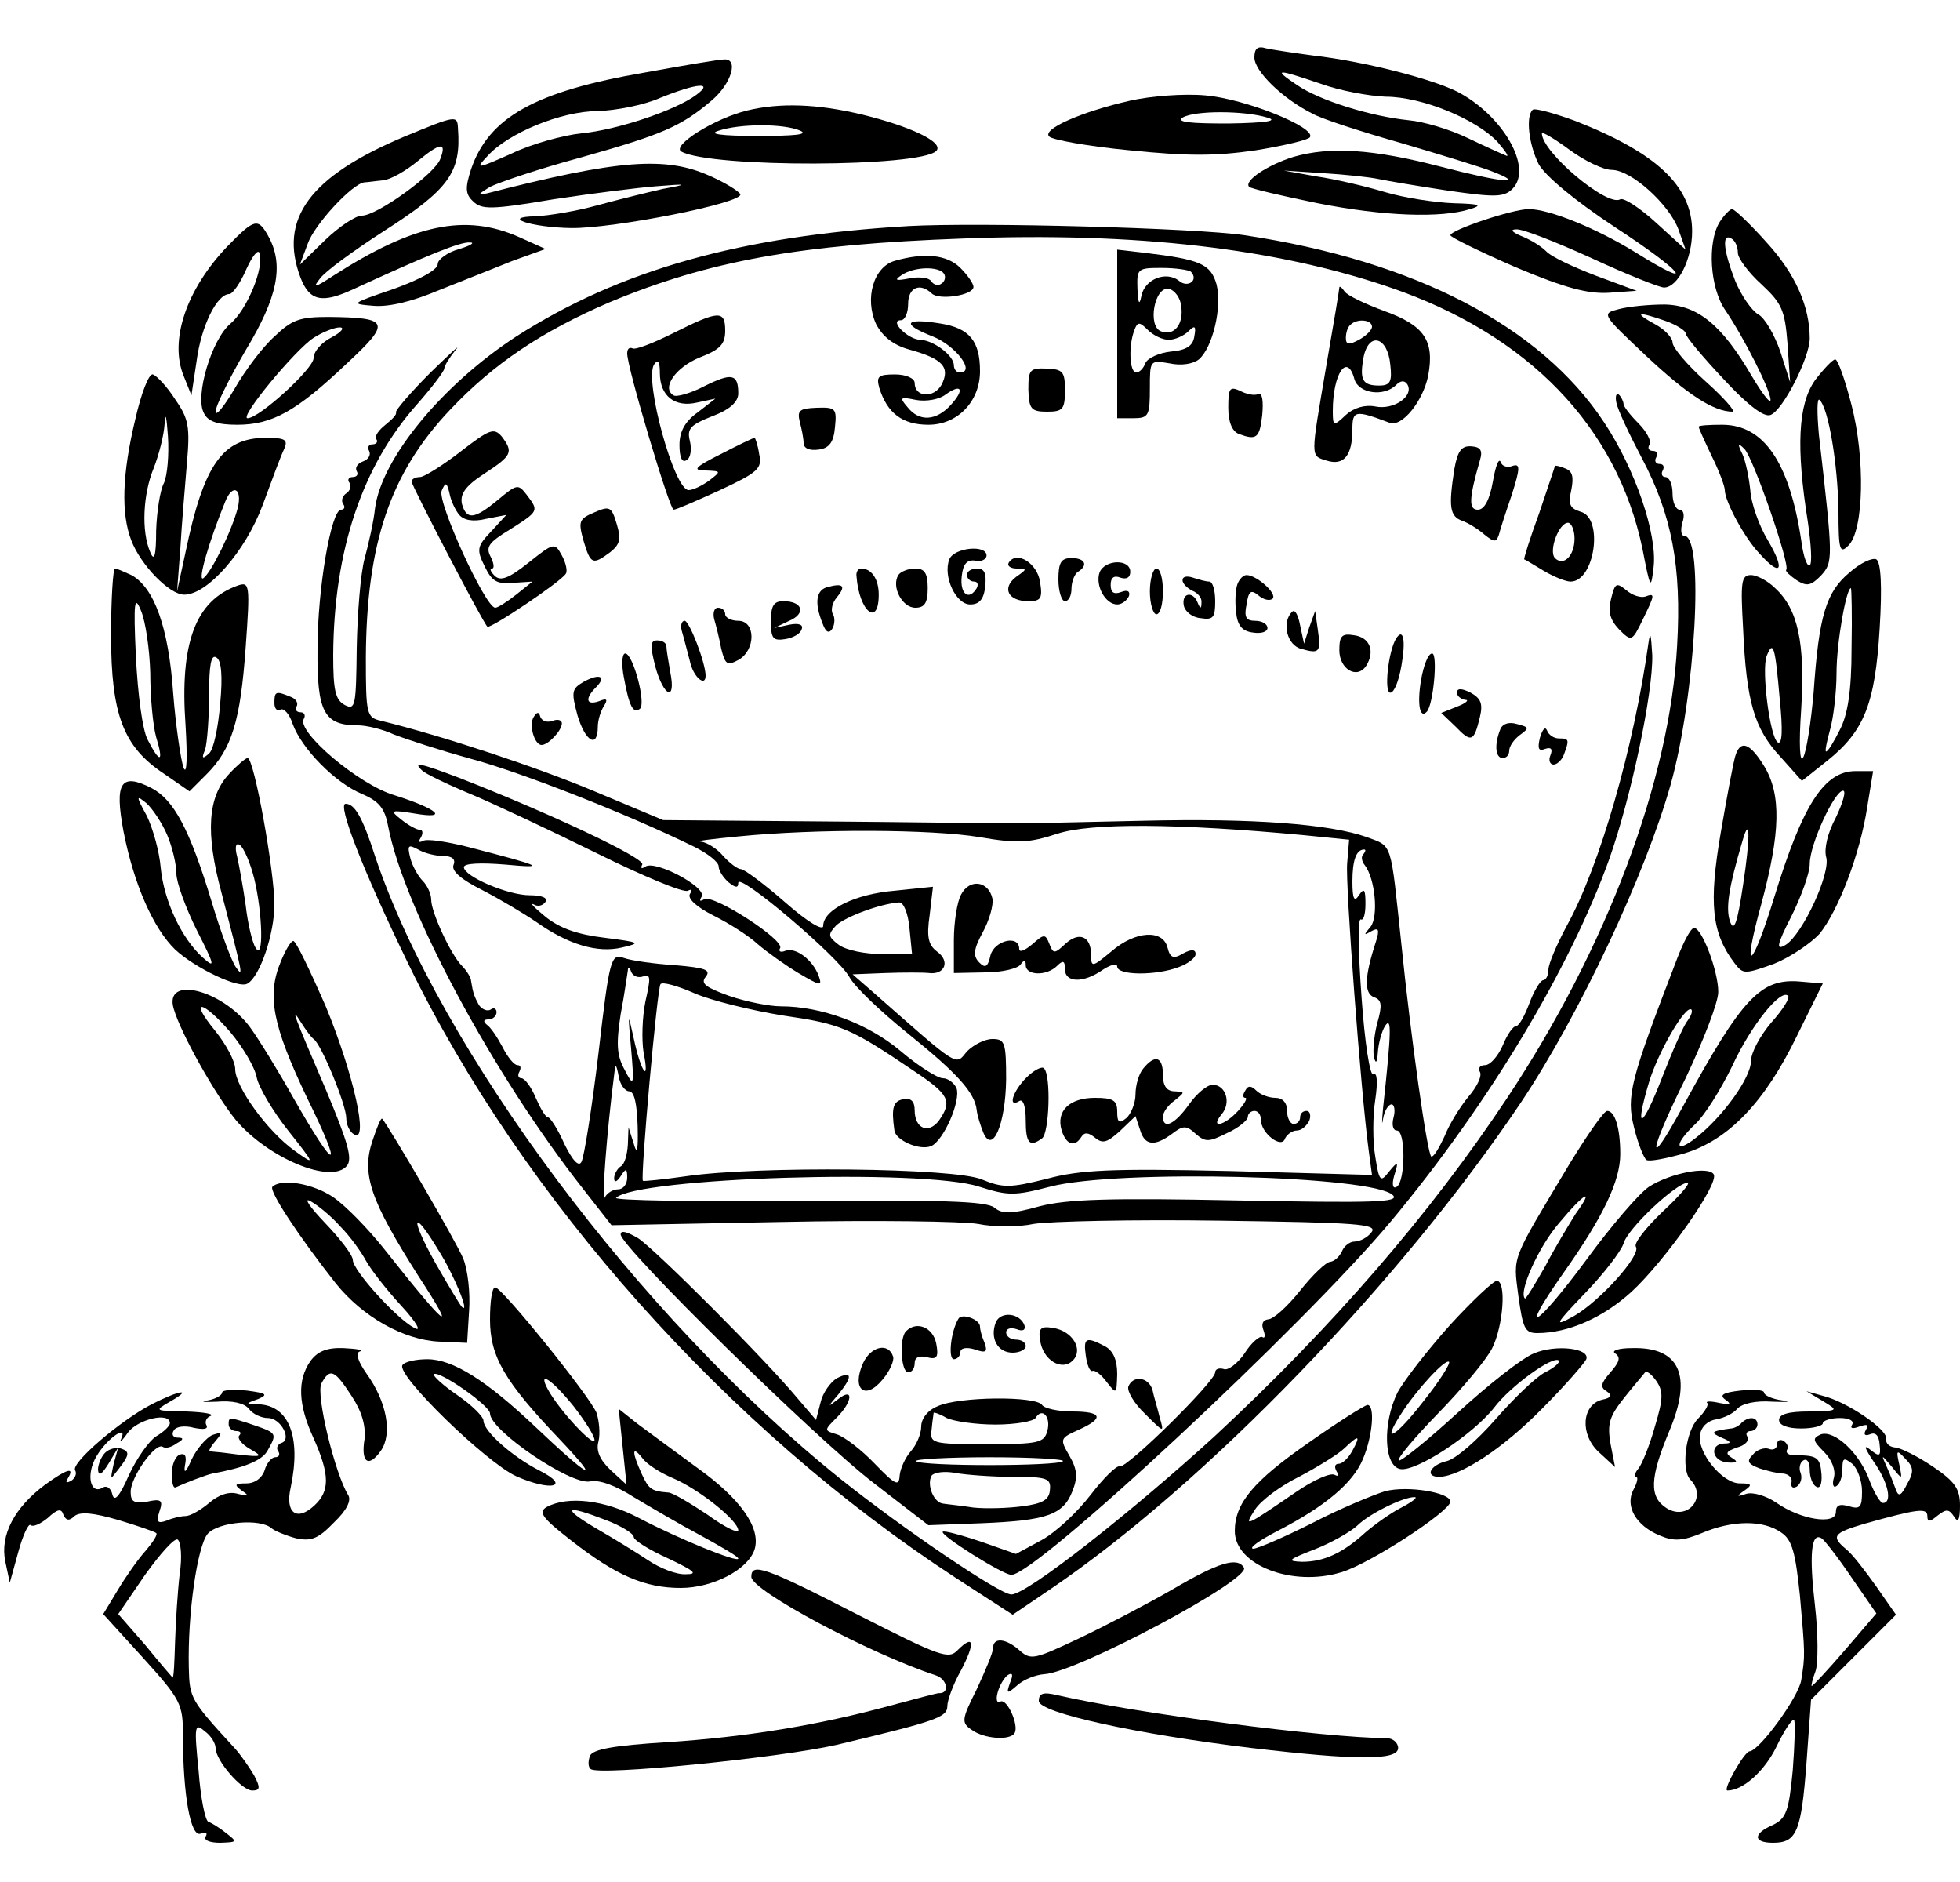 <?xml version="1.0" standalone="no"?>
<!DOCTYPE svg PUBLIC "-//W3C//DTD SVG 20010904//EN"
 "http://www.w3.org/TR/2001/REC-SVG-20010904/DTD/svg10.dtd">
<svg version="1.0" xmlns="http://www.w3.org/2000/svg"
 width="300pt" height="288pt" viewBox="0 0 300 288"
 preserveAspectRatio="xMidYMid meet">
<g transform="translate(0,288) scale(0.1,-0.1)"
fill="#000000" stroke="none">
<path d="M1920 2792 c0 -21 43 -63 89 -86 14 -8 76 -28 136 -45 61 -18 123
-37 138 -43 55 -21 18 -18 -78 7 -104 27 -169 31 -225 15 -39 -12 -77 -37 -68
-46 4 -3 51 -14 105 -25 101 -20 189 -23 233 -9 20 6 15 8 -25 9 -27 1 -75 8
-105 17 -30 9 -77 20 -105 24 l-50 9 60 -4 c33 -2 71 -6 85 -9 14 -3 62 -11
108 -18 70 -10 84 -10 97 3 32 32 -15 113 -85 149 -41 20 -142 46 -220 55 -30
4 -63 9 -72 11 -13 4 -18 0 -18 -14z m101 -40 c30 -11 75 -19 100 -20 55 0
138 -34 171 -69 12 -14 19 -24 13 -21 -5 2 -32 14 -59 27 -27 13 -67 25 -90
27 -58 6 -136 30 -171 54 -37 25 -32 25 36 2z"/>
<path d="M987 2769 c-169 -29 -239 -69 -266 -148 -9 -28 -9 -38 3 -49 13 -13
28 -13 123 3 59 9 131 18 158 20 48 4 49 3 10 -4 -22 -5 -67 -16 -100 -25 -32
-9 -75 -16 -95 -17 -55 -1 -7 -17 54 -18 65 -1 267 39 259 52 -3 5 -24 18 -47
28 -67 30 -139 25 -341 -27 -15 -3 -13 -1 5 10 14 7 76 28 139 45 124 35 153
47 200 87 31 26 42 65 19 63 -7 0 -61 -9 -121 -20z m79 -34 c-32 -24 -122 -54
-176 -59 -28 -3 -76 -16 -107 -31 -54 -24 -56 -24 -37 -4 31 35 113 69 169 69
28 1 70 9 95 20 57 23 83 25 56 5z"/>
<path d="M1730 2726 c-75 -17 -136 -44 -124 -55 5 -5 60 -15 123 -21 89 -9
131 -9 193 0 43 7 81 16 83 20 10 15 -100 59 -160 64 -33 3 -84 -1 -115 -8z
m210 -26 c17 -5 -2 -8 -60 -9 -58 0 -80 2 -70 9 18 11 94 11 130 0z"/>
<path d="M1144 2711 c-50 -12 -117 -54 -101 -63 46 -25 365 -24 390 1 13 13
-40 38 -115 56 -67 16 -124 18 -174 6z m81 -31 c13 -6 -9 -8 -65 -8 -57 0 -77
3 -60 8 33 11 100 11 125 0z"/>
<path d="M2346 2712 c-11 -10 -6 -53 9 -83 10 -18 54 -55 116 -96 106 -69 130
-100 32 -39 -60 37 -132 66 -163 66 -25 0 -120 -32 -120 -40 0 -3 45 -25 100
-49 76 -32 111 -41 143 -39 l42 3 -62 23 c-34 13 -69 29 -77 38 -8 8 -25 18
-38 23 -14 6 -17 10 -7 10 9 1 60 -19 115 -44 54 -25 104 -45 111 -45 21 0 43
43 43 86 0 69 -54 120 -179 169 -33 12 -62 20 -65 17z m121 -92 c30 0 88 -53
102 -91 l11 -31 -45 41 c-25 23 -50 39 -55 36 -20 -12 -120 72 -120 101 0 3
19 -8 42 -25 23 -17 52 -31 65 -31z"/>
<path d="M619 2671 c-145 -61 -193 -126 -159 -216 14 -36 33 -40 82 -17 111
51 162 72 177 71 9 0 1 -5 -16 -10 -18 -5 -33 -16 -33 -23 0 -9 -28 -24 -67
-38 -67 -23 -67 -23 -31 -26 24 -2 60 7 100 24 35 14 86 34 113 45 l50 18 -40
18 c-83 37 -162 20 -285 -59 -29 -19 -32 -19 -20 -4 8 11 52 43 97 72 100 64
119 90 114 157 -1 21 -2 21 -82 -12z m55 -34 c-8 -23 -97 -87 -120 -87 -10 0
-35 -17 -56 -37 l-39 -38 12 32 c10 29 68 92 87 94 4 0 17 2 28 3 12 1 36 15
54 30 34 28 44 29 34 3z"/>
<path d="M2632 2540 c-19 -31 -15 -101 9 -135 29 -43 69 -122 69 -137 0 -7
-13 10 -29 37 -45 77 -82 108 -133 109 -24 0 -55 -3 -70 -7 -27 -7 -27 -7 42
-72 63 -59 103 -85 132 -85 5 0 -13 21 -41 46 -28 25 -51 52 -51 60 0 7 -12
20 -27 28 -33 18 -27 20 16 5 17 -6 31 -15 31 -19 0 -5 26 -36 58 -70 37 -40
62 -59 72 -55 19 7 60 88 60 117 0 49 -22 99 -66 147 -25 28 -49 51 -53 51 -3
0 -12 -9 -19 -20z m28 -47 c0 -8 16 -30 36 -48 31 -29 36 -39 40 -91 l4 -59
-15 47 c-9 26 -24 52 -34 57 -10 6 -26 29 -35 51 -18 46 -21 74 -6 65 6 -3 10
-13 10 -22z"/>
<path d="M348 2503 c-63 -66 -89 -144 -67 -198 l12 -30 8 53 c7 53 31 102 50
102 5 0 17 17 26 38 9 20 18 31 20 25 8 -22 -19 -87 -44 -108 -29 -24 -55
-111 -41 -137 6 -13 21 -18 51 -18 54 0 91 21 167 93 69 64 67 71 -27 72 -44
0 -56 -4 -83 -30 -18 -16 -45 -52 -61 -80 -16 -27 -29 -43 -29 -35 0 9 21 51
46 94 49 81 59 130 35 174 -16 29 -21 28 -63 -15z m160 -139 c-16 -8 -28 -22
-28 -32 0 -16 -83 -92 -101 -92 -14 0 73 105 101 123 14 9 32 16 40 16 8 0 3
-7 -12 -15z"/>
<path d="M1390 2534 c-256 -15 -441 -67 -600 -169 -112 -73 -206 -186 -216
-263 -2 -20 -10 -55 -16 -77 -6 -22 -11 -83 -12 -137 -1 -88 -2 -95 -18 -87
-15 8 -18 23 -18 77 1 159 44 289 129 384 22 25 41 50 41 54 0 4 8 17 17 28
10 12 -7 -4 -38 -34 -30 -30 -54 -58 -53 -61 2 -3 -6 -11 -16 -19 -10 -8 -17
-17 -14 -22 3 -4 0 -8 -6 -8 -6 0 -8 -5 -5 -10 3 -6 -1 -13 -9 -16 -9 -3 -13
-10 -10 -15 3 -5 0 -9 -6 -9 -6 0 -9 -4 -5 -9 3 -5 1 -12 -5 -16 -6 -4 -8 -11
-5 -16 4 -5 2 -9 -3 -9 -15 0 -36 -120 -36 -213 -1 -97 10 -117 62 -117 13 0
38 -6 55 -14 18 -7 70 -24 117 -37 75 -20 237 -83 343 -135 20 -10 37 -23 37
-30 0 -6 7 -17 15 -24 11 -9 15 -9 15 -1 0 17 153 -113 170 -144 8 -15 48 -53
89 -86 77 -62 103 -91 106 -118 1 -9 6 -24 10 -34 14 -34 34 12 35 81 0 57 -2
62 -21 62 -12 0 -29 -9 -39 -19 -18 -22 -10 -27 -144 91 l-31 27 50 2 c28 1
57 1 67 0 24 -3 33 18 12 33 -13 10 -16 22 -11 56 l5 43 -58 -6 c-61 -5 -110
-29 -110 -54 0 -8 -24 6 -58 36 -32 28 -63 51 -68 51 -5 0 -17 9 -27 20 -9 11
-25 21 -34 22 -10 1 16 4 57 8 120 12 296 11 369 -1 58 -10 76 -9 119 5 51 17
185 16 377 -2 l70 -7 -3 -36 c-3 -32 21 -351 33 -440 l5 -37 -218 6 c-180 4
-228 2 -280 -12 -56 -14 -67 -14 -99 -1 -41 18 -344 21 -453 5 -35 -5 -65 -8
-66 -7 -4 5 22 296 27 301 3 4 27 -3 52 -14 25 -11 86 -26 135 -34 89 -13 102
-18 201 -85 54 -36 59 -46 38 -76 -16 -21 -37 -12 -37 16 0 14 -6 19 -17 17
-16 -3 -19 -13 -14 -48 2 -15 38 -31 56 -24 19 8 46 69 39 89 -4 8 -13 15 -21
15 -8 0 -38 19 -65 42 -50 42 -121 68 -183 68 -17 0 -53 7 -79 16 -36 13 -44
19 -36 29 9 11 -1 14 -47 18 -32 2 -67 7 -78 11 -20 7 -22 0 -39 -146 -10 -84
-22 -159 -26 -166 -4 -8 -13 1 -26 27 -10 23 -22 41 -25 41 -4 0 -12 14 -19
30 -7 17 -17 30 -22 30 -5 0 -6 5 -3 10 3 6 2 10 -3 10 -5 0 -15 12 -23 28 -8
15 -18 30 -24 34 -6 5 -5 8 3 8 6 0 12 5 12 11 0 5 -4 8 -9 4 -5 -3 -13 0 -18
7 -7 13 -9 18 -12 37 0 5 -7 16 -14 23 -17 17 -47 82 -47 101 0 9 -6 22 -13
29 -7 7 -16 23 -19 35 -5 20 -3 21 12 13 10 -6 28 -10 39 -10 13 0 19 -5 15
-14 -3 -9 12 -22 44 -38 27 -14 64 -36 83 -49 48 -34 93 -48 131 -39 30 7 28
8 -27 15 -42 5 -69 15 -90 32 -17 14 -25 22 -18 19 6 -4 14 -2 18 4 4 6 -6 10
-24 10 -34 0 -101 29 -101 43 0 6 26 7 63 4 65 -6 59 -3 -57 27 -32 8 -63 13
-69 9 -6 -3 -7 -1 -3 5 4 7 3 12 -1 12 -5 0 -18 7 -29 16 -18 14 -16 15 21 9
53 -9 35 7 -31 28 -55 16 -151 98 -139 117 3 5 1 10 -5 10 -6 0 -9 4 -6 9 3 5
-1 12 -10 15 -22 9 -24 8 -24 -10 0 -8 4 -13 9 -10 5 3 14 -6 19 -22 14 -38
65 -90 106 -107 26 -11 35 -22 40 -49 24 -126 161 -381 299 -556 l43 -55 260
5 c142 3 278 1 301 -3 24 -5 62 -5 85 0 24 4 152 7 286 5 210 -3 242 -5 231
-18 -6 -8 -18 -14 -26 -14 -7 0 -16 -7 -19 -15 -4 -8 -11 -15 -18 -16 -6 0
-27 -20 -46 -44 -19 -24 -41 -44 -49 -44 -8 -1 -11 -7 -7 -17 3 -8 2 -13 -2
-10 -4 2 -17 -9 -27 -25 -11 -16 -26 -27 -32 -24 -7 2 -13 0 -13 -5 0 -14
-135 -147 -146 -144 -5 2 -25 -18 -45 -44 -20 -26 -53 -57 -75 -69 l-39 -21
-54 19 c-30 10 -56 17 -58 15 -5 -5 92 -66 105 -66 38 0 449 383 581 541 150
180 274 387 334 554 34 96 67 254 66 312 -2 33 -3 39 -6 18 -22 -157 -74 -340
-125 -432 -15 -28 -28 -58 -28 -67 0 -9 -4 -16 -8 -16 -4 0 -14 -16 -21 -35
-7 -19 -16 -35 -20 -35 -5 0 -14 -13 -21 -30 -7 -16 -19 -30 -27 -30 -8 0 -11
-5 -8 -10 4 -6 -4 -23 -18 -39 -13 -16 -29 -42 -36 -60 -8 -17 -16 -31 -20
-31 -6 0 -32 186 -46 325 -17 159 -13 149 -53 164 -57 20 -173 29 -342 25 -85
-2 -177 -4 -205 -4 -27 0 -158 2 -290 3 l-240 2 -105 44 c-88 37 -233 85 -327
108 -22 5 -23 10 -23 97 1 174 37 282 129 379 67 71 141 120 243 164 153 64
292 89 543 98 262 10 478 -15 653 -75 211 -72 347 -213 386 -400 12 -62 13
-63 17 -28 6 50 -28 150 -76 222 -97 147 -290 247 -550 286 -74 11 -405 20
-515 14z m697 -961 c-4 -3 -3 -11 2 -17 16 -21 21 -78 9 -94 -11 -13 -11 -14
1 -7 11 6 13 3 7 -16 -18 -55 -18 -79 -3 -85 12 -4 13 -12 5 -40 -5 -19 -7
-43 -5 -52 3 -11 5 -8 6 8 1 14 6 32 11 40 10 15 10 -6 -3 -125 -2 -22 -2 -30
0 -17 2 12 8 22 13 22 4 0 6 -9 3 -20 -3 -11 -1 -20 5 -20 14 0 13 -78 0 -86
-6 -4 -8 3 -4 17 7 22 6 23 -8 6 -13 -17 -15 -15 -21 23 -4 23 -4 62 0 87 4
27 3 43 -3 39 -5 -3 -13 47 -18 118 -5 68 -6 122 -1 119 4 -2 7 8 7 24 0 22
-2 25 -10 13 -7 -11 -10 -6 -10 21 0 33 6 49 18 49 3 0 2 -3 -1 -7z m-695
-113 l4 -40 -46 0 c-26 0 -55 6 -66 14 -17 13 -17 16 -4 30 14 13 67 33 96 35
7 1 14 -17 16 -39z m-407 -74 c11 4 11 -3 3 -38 -5 -24 -6 -59 -3 -78 10 -50
-4 -31 -15 21 -9 41 -9 40 -4 -16 5 -58 4 -59 -10 -32 -12 22 -13 39 -6 85 6
31 10 62 11 67 0 6 3 5 5 -2 3 -7 11 -10 19 -7z m-22 -176 c8 0 12 -20 13 -53
1 -38 -1 -45 -6 -27 l-8 25 -1 -27 c-1 -15 -5 -30 -11 -33 -5 -3 -10 -12 -10
-18 0 -7 4 -6 10 3 8 13 10 12 10 -2 0 -10 -6 -18 -14 -18 -8 0 -17 -6 -20
-12 -6 -14 3 102 14 187 2 18 3 18 7 -2 2 -13 10 -23 16 -23z m536 -146 c44
-14 54 -14 108 0 103 27 496 17 525 -13 11 -11 -30 -12 -237 -8 -197 4 -261 2
-304 -9 -43 -12 -57 -12 -69 -2 -12 10 -82 12 -301 10 -156 -1 -282 1 -278 5
32 31 471 45 556 17z"/>
<path d="M1710 2369 l0 -129 25 0 c23 0 25 4 25 45 0 44 0 44 30 39 18 -4 36
-1 45 6 21 18 36 80 27 115 -9 31 -25 38 -109 48 l-43 5 0 -129z m113 95 c12
-13 -5 -25 -18 -14 -20 16 -53 3 -58 -23 -3 -15 -5 -12 -6 11 -1 31 0 32 37
32 21 0 42 -3 45 -6z m-15 -53 c4 -27 -11 -46 -31 -38 -21 8 -10 69 12 65 9
-2 18 -14 19 -27z m-19 -51 c9 0 23 6 30 13 10 10 12 8 9 -8 -2 -14 -12 -21
-36 -23 -18 -2 -36 -10 -39 -18 -3 -8 -9 -14 -14 -14 -10 0 -12 40 -3 64 5 14
8 14 21 1 8 -8 22 -15 32 -15z"/>
<path d="M1370 2481 c-33 -9 -47 -58 -29 -97 10 -19 26 -32 51 -39 51 -14 63
-27 49 -54 -12 -21 -41 -19 -41 3 0 7 -13 13 -30 13 -26 0 -29 -3 -24 -21 12
-38 35 -56 75 -56 45 0 79 36 79 82 0 46 -16 66 -61 73 -55 9 -60 -1 -11 -20
35 -14 66 -55 41 -55 -5 0 -9 5 -9 11 0 15 -31 38 -51 39 -19 0 -49 30 -30 30
6 0 11 11 11 25 0 25 18 33 36 16 11 -11 64 -3 64 10 0 5 -9 18 -20 29 -20 20
-54 24 -100 11z m75 -20 c3 -5 1 -12 -4 -15 -5 -4 -12 -2 -16 4 -3 5 -18 7
-33 4 -21 -4 -24 -3 -12 5 19 13 57 14 65 2z m10 -201 c-22 -24 -48 -26 -66
-3 -13 15 -11 16 13 11 16 -3 36 1 45 8 25 18 30 8 8 -16z"/>
<path d="M2050 2440 c0 -3 -9 -57 -20 -120 -24 -142 -25 -137 1 -145 26 -8 39
8 39 48 0 29 4 30 57 10 19 -7 51 33 59 72 10 54 -6 77 -67 99 -30 11 -57 24
-61 30 -4 6 -8 9 -8 6z m50 -60 c0 -5 -9 -14 -20 -20 -15 -8 -20 -8 -20 3 0 8
3 17 7 20 10 10 33 8 33 -3z m28 -58 c3 -26 0 -32 -17 -32 -26 0 -30 9 -24 43
8 40 37 32 41 -11z m-55 -22 c6 -22 45 -28 64 -9 7 7 13 7 17 1 11 -18 -21
-40 -49 -34 -16 3 -33 -2 -45 -13 -19 -18 -20 -17 -20 6 0 57 22 90 33 49z"/>
<path d="M1030 2370 c-30 -15 -58 -26 -62 -23 -5 2 -8 -1 -8 -8 0 -22 65 -239
71 -239 4 0 36 14 71 30 58 27 65 33 60 55 -2 14 -6 25 -7 25 -2 0 -25 -11
-52 -25 -40 -20 -44 -25 -23 -25 24 -1 24 -1 6 -15 -11 -8 -25 -15 -32 -15
-22 0 -68 167 -53 192 6 9 9 5 9 -13 0 -35 23 -53 57 -45 l28 6 -27 -21 c-20
-14 -28 -30 -28 -50 0 -19 4 -28 11 -23 6 3 8 16 5 29 -5 19 1 25 34 38 27 10
40 22 40 35 0 30 -10 32 -52 11 -21 -11 -43 -17 -47 -14 -19 11 3 43 40 58 31
12 39 20 39 41 0 32 -10 31 -80 -4z"/>
<path d="M2778 2298 c-26 -37 -29 -103 -11 -216 5 -34 7 -65 3 -67 -4 -3 -10
14 -13 38 -18 119 -57 177 -121 177 -20 0 -36 -1 -36 -3 0 -2 9 -22 20 -45 11
-22 20 -46 20 -52 0 -17 30 -73 53 -97 33 -37 40 -26 13 20 -14 23 -26 58 -27
77 -2 19 -7 44 -12 55 -8 16 -7 18 3 8 13 -12 71 -179 64 -185 -2 -2 6 -9 16
-16 16 -10 22 -8 37 7 19 21 19 24 -3 216 -3 33 -3 57 1 53 14 -13 28 -100 29
-170 0 -60 2 -66 15 -53 24 23 26 134 5 215 -10 39 -21 70 -25 70 -4 0 -18
-15 -31 -32z"/>
<path d="M1574 2284 c1 -30 4 -34 29 -34 24 0 27 4 27 33 0 28 -3 32 -28 33
-26 1 -28 -2 -28 -32z"/>
<path d="M207 2238 c-20 -83 -22 -144 -6 -185 14 -37 58 -83 81 -83 36 0 94
67 120 137 14 38 28 76 33 86 6 14 2 17 -28 17 -66 0 -95 -40 -123 -175 l-13
-60 5 65 c2 36 7 94 10 130 5 57 3 69 -18 99 -12 19 -28 36 -34 38 -6 2 -18
-29 -27 -69z m44 -97 c-6 -11 -11 -44 -12 -73 0 -39 -3 -48 -9 -33 -14 32 -11
89 5 128 8 20 16 51 17 69 1 19 3 10 5 -19 2 -29 -1 -61 -6 -72z m113 -38 c-9
-35 -41 -100 -53 -108 -9 -5 9 57 34 118 11 27 26 20 19 -10z"/>
<path d="M1880 2256 c0 -22 6 -36 16 -40 27 -10 32 -7 36 29 2 22 0 34 -6 32
-6 -3 -19 0 -28 5 -16 7 -18 4 -18 -26z"/>
<path d="M2474 2264 c2 -11 20 -49 39 -85 46 -87 61 -166 54 -287 -11 -206
-108 -463 -260 -692 -118 -178 -269 -352 -448 -518 -126 -115 -287 -242 -311
-242 -18 0 -168 102 -263 178 -306 246 -612 656 -711 952 -19 59 -31 80 -45
80 -13 0 26 -101 96 -245 175 -360 489 -712 837 -939 l88 -57 59 40 c237 161
535 470 719 744 89 133 190 348 229 486 38 135 52 381 21 381 -5 0 -6 9 -3 20
4 11 2 20 -4 20 -6 0 -11 11 -11 25 0 14 -5 25 -11 25 -5 0 -7 5 -4 10 3 6 1
10 -5 10 -6 0 -8 5 -5 10 3 6 1 10 -5 10 -6 0 -9 4 -5 10 3 5 -5 20 -17 32
-13 13 -23 26 -23 30 0 3 -3 10 -7 14 -4 3 -6 -2 -4 -12z"/>
<path d="M1224 2235 c3 -11 6 -26 6 -33 0 -8 9 -12 23 -10 16 2 23 11 25 34 3
29 1 31 -28 30 -26 -1 -30 -4 -26 -21z"/>
<path d="M705 2189 c-27 -21 -56 -39 -62 -39 -7 0 -13 -3 -13 -7 0 -6 108
-214 116 -222 4 -4 113 69 120 81 3 4 0 17 -6 28 -11 20 -12 20 -51 -11 -30
-24 -43 -29 -52 -20 -6 6 -8 11 -4 11 4 0 3 8 -2 18 -8 15 -3 22 30 42 44 28
44 28 25 53 -13 17 -15 16 -44 -8 -36 -30 -48 -31 -55 -6 -3 15 5 27 34 46 43
28 45 33 27 57 -12 14 -19 11 -63 -23z m-2 -97 c7 -8 21 -11 41 -6 l31 6 -23
-25 c-22 -23 -23 -28 -10 -54 11 -23 19 -27 43 -25 l30 2 -25 -20 c-14 -11
-28 -20 -32 -20 -15 0 -89 162 -82 179 6 14 8 13 12 -4 2 -11 9 -26 15 -33z"/>
<path d="M2226 2162 c-9 -58 -7 -72 12 -79 9 -3 25 -13 34 -21 15 -12 18 -12
22 -1 2 8 11 36 20 62 13 41 13 48 1 44 -7 -3 -16 -1 -18 6 -3 7 -8 -7 -12
-30 -5 -28 -13 -43 -23 -43 -14 0 -14 16 3 75 5 16 1 21 -13 22 -15 1 -21 -7
-26 -35z"/>
<path d="M2380 2167 c0 -1 -11 -33 -24 -72 -14 -38 -24 -70 -23 -71 1 0 14 -8
29 -17 15 -9 34 -17 42 -17 37 0 51 98 15 107 -16 5 -19 11 -14 33 4 20 2 29
-9 33 -9 4 -16 5 -16 4z m30 -111 c0 -27 -17 -43 -30 -30 -10 11 6 54 20 54 5
0 10 -11 10 -24z"/>
<path d="M910 2096 c-24 -10 -25 -14 -17 -43 11 -37 14 -38 41 -18 15 12 17
20 10 43 -8 27 -11 28 -34 18z"/>
<path d="M1453 2024 c-10 -26 10 -69 32 -69 14 0 21 8 23 28 2 19 -1 27 -12
27 -9 0 -16 -4 -16 -10 0 -5 5 -10 11 -10 5 0 7 -4 4 -10 -12 -20 -26 -9 -23
18 2 19 8 26 21 24 9 -2 17 2 17 8 0 17 -50 12 -57 -6z"/>
<path d="M1544 2019 c-3 -5 3 -9 12 -9 17 0 16 -1 -1 -13 -22 -17 -12 -37 19
-37 19 0 22 4 18 29 -4 29 -36 49 -48 30z"/>
<path d="M1620 1993 c0 -18 5 -33 10 -33 6 0 10 9 10 19 0 11 5 23 10 26 16
10 11 21 -10 21 -16 0 -20 -7 -20 -33z"/>
<path d="M2831 2004 c-36 -30 -47 -66 -55 -183 -4 -46 -11 -91 -16 -100 -5
-10 -7 18 -3 75 6 100 -5 152 -40 184 -11 11 -28 20 -37 20 -15 0 -16 -11 -12
-82 5 -112 17 -153 57 -196 l33 -37 39 31 c56 45 73 86 80 202 4 65 2 101 -5
106 -6 3 -24 -5 -41 -20z m3 -116 c0 -66 -6 -102 -18 -125 -9 -18 -18 -33 -21
-33 -2 0 1 15 6 33 5 17 10 57 10 87 0 47 15 130 22 130 1 0 2 -42 1 -92z
m-110 -77 c5 -48 4 -71 -3 -67 -12 8 -25 110 -17 132 10 25 13 16 20 -65z"/>
<path d="M1683 2004 c-7 -20 9 -49 27 -49 7 0 15 6 18 13 2 7 -2 10 -12 6 -11
-4 -16 -1 -16 11 0 11 5 15 15 11 9 -3 15 0 15 9 0 20 -39 19 -47 -1z"/>
<path d="M170 1908 c0 -122 19 -171 81 -212 l39 -27 26 26 c39 39 52 82 60
194 7 97 6 101 -12 95 -65 -23 -89 -88 -80 -214 3 -50 2 -77 -3 -65 -4 11 -12
63 -16 115 -7 100 -29 161 -64 180 -11 5 -22 10 -25 10 -3 0 -6 -46 -6 -102z
m60 -58 c0 -36 4 -80 9 -98 12 -39 6 -41 -13 -4 -8 15 -15 69 -18 127 -4 86
-2 95 8 70 7 -17 13 -59 14 -95z m107 -47 c-3 -36 -10 -70 -17 -76 -10 -9 -12
-8 -6 6 3 10 6 48 6 83 0 46 3 63 11 58 8 -4 10 -29 6 -71z"/>
<path d="M1311 1998 c4 -54 34 -78 34 -28 0 24 -11 40 -27 40 -5 0 -8 -6 -7
-12z"/>
<path d="M1375 2000 c-11 -18 6 -50 26 -50 14 0 19 7 19 30 0 23 -5 30 -19 30
-11 0 -23 -5 -26 -10z"/>
<path d="M1760 1975 c0 -19 5 -35 10 -35 6 0 10 16 10 35 0 19 -4 35 -10 35
-5 0 -10 -16 -10 -35z"/>
<path d="M1810 1992 c0 -5 7 -12 15 -16 8 -3 15 -11 14 -18 0 -10 -2 -10 -6 0
-7 18 -25 15 -21 -5 2 -9 13 -18 26 -19 19 -3 22 1 22 26 0 17 -4 30 -9 30 -5
0 -16 3 -25 6 -9 3 -16 2 -16 -4z"/>
<path d="M1894 1986 c-3 -8 -4 -27 -2 -43 2 -20 9 -29 26 -31 12 -2 22 1 22 7
0 6 -8 11 -19 11 -14 0 -17 6 -13 25 3 21 7 23 18 14 8 -7 18 -9 22 -5 7 8
-25 36 -40 36 -5 0 -11 -6 -14 -14z"/>
<path d="M1268 1982 c-19 -4 -22 -24 -9 -56 5 -14 10 -16 15 -8 4 7 4 17 1 22
-4 6 -1 18 6 26 14 17 10 22 -13 16z"/>
<path d="M2466 1964 c-5 -20 -2 -32 12 -47 19 -19 20 -19 36 14 19 39 20 42 4
36 -7 -2 -20 2 -29 10 -15 12 -17 11 -23 -13z"/>
<path d="M1180 1929 c0 -26 3 -30 22 -27 12 2 23 8 25 15 3 7 -4 10 -19 7
l-23 -5 23 11 c26 11 21 30 -9 30 -15 0 -19 -7 -19 -31z"/>
<path d="M1093 1933 c3 -10 8 -30 11 -46 6 -24 9 -26 26 -17 27 15 27 60 0 60
-11 0 -20 5 -20 10 0 6 -5 10 -11 10 -6 0 -8 -8 -6 -17z"/>
<path d="M1978 1944 c-17 -16 -8 -52 14 -57 28 -8 30 -5 25 30 l-4 28 -9 -25
-8 -25 -6 28 c-3 16 -8 25 -12 21z"/>
<path d="M1044 1913 c3 -10 8 -30 12 -45 5 -24 24 -40 24 -22 0 20 -25 84 -32
84 -5 0 -7 -8 -4 -17z"/>
<path d="M2050 1885 c0 -29 27 -45 41 -24 14 22 6 44 -19 47 -18 3 -22 -1 -22
-23z"/>
<path d="M2137 1903 c-12 -19 -19 -83 -9 -83 6 0 13 18 17 41 7 39 3 59 -8 42z"/>
<path d="M1003 1860 c13 -47 32 -54 23 -9 -3 17 -6 35 -6 40 0 5 -6 9 -14 9
-11 0 -11 -8 -3 -40z"/>
<path d="M955 1843 c8 -44 14 -55 24 -48 11 6 -10 85 -22 85 -5 0 -6 -17 -2
-37z"/>
<path d="M2175 1839 c-6 -36 -2 -60 9 -48 10 11 17 89 8 89 -6 0 -13 -18 -17
-41z"/>
<path d="M894 1837 c-19 -11 -20 -15 -10 -52 12 -40 31 -51 31 -17 0 9 4 23 9
31 7 11 5 13 -7 8 -20 -7 -22 4 -5 21 17 17 6 22 -18 9z"/>
<path d="M2230 1820 c0 -5 6 -10 13 -11 6 0 1 -5 -12 -10 l-25 -10 22 -21 c24
-25 28 -23 37 14 5 21 2 29 -14 38 -14 7 -21 7 -21 0z"/>
<path d="M817 1783 c-8 -12 1 -43 12 -43 10 0 31 22 31 33 0 5 -6 7 -14 4 -8
-3 -16 -1 -19 6 -2 8 -5 8 -10 0z"/>
<path d="M2296 1763 c-9 -23 -7 -43 4 -43 6 0 10 5 10 11 0 7 7 17 16 24 15
11 15 12 -4 17 -13 4 -23 0 -26 -9z"/>
<path d="M2357 1751 c-4 -17 -2 -21 8 -17 9 3 12 0 8 -10 -3 -7 -1 -14 5 -14
5 0 13 7 16 16 8 22 8 24 -8 24 -8 0 -16 6 -18 12 -3 7 -7 2 -11 -11z"/>
<path d="M2657 1726 c-3 -7 -13 -61 -23 -119 -19 -110 -14 -155 21 -201 13
-17 15 -17 60 -1 25 10 56 31 70 46 29 36 62 122 73 194 l9 55 -27 0 c-48 0
-81 -52 -124 -192 -35 -114 -51 -123 -20 -11 29 108 31 167 4 211 -21 34 -35
40 -43 18z m153 -97 c-13 -24 -18 -48 -15 -60 8 -24 -36 -119 -62 -135 -15 -9
-14 -1 9 44 15 30 28 66 28 80 0 30 38 112 51 112 5 0 0 -18 -11 -41z m-142
-103 c-9 -60 -14 -73 -20 -56 -7 20 -2 52 19 123 12 42 12 5 1 -67z"/>
<path d="M351 1696 c-33 -35 -37 -90 -12 -182 33 -127 34 -131 22 -114 -6 8
-23 53 -37 100 -34 112 -58 156 -92 174 -47 24 -57 9 -43 -66 16 -82 46 -149
79 -181 30 -28 98 -61 111 -52 19 11 41 76 41 121 0 51 -31 224 -41 224 -3 0
-16 -11 -28 -24z m-95 -94 c8 -19 14 -45 14 -59 0 -13 14 -52 31 -86 28 -55
29 -60 9 -42 -32 29 -59 86 -64 137 -2 25 -12 60 -21 79 -17 31 -17 33 -1 20
9 -8 24 -30 32 -49z m133 -66 c13 -53 15 -129 2 -106 -5 8 -12 38 -15 65 -4
28 -10 61 -13 74 -4 15 -2 22 4 18 6 -4 16 -27 22 -51z"/>
<path d="M646 1701 c5 -5 38 -21 74 -36 36 -15 123 -56 194 -91 71 -35 133
-61 139 -57 6 3 7 1 3 -5 -4 -7 10 -20 36 -33 24 -12 54 -31 68 -44 14 -12 42
-32 62 -44 34 -20 37 -21 31 -4 -9 24 -35 44 -51 38 -7 -3 -11 -1 -8 4 8 12
-102 83 -116 75 -7 -4 -8 -3 -4 4 8 14 -70 56 -86 46 -6 -4 -8 -3 -5 3 6 9
-140 78 -281 133 -58 22 -71 25 -56 11z"/>
<path d="M1471 1511 c-6 -11 -11 -42 -11 -70 l0 -50 48 1 c26 0 50 6 54 12 6
8 8 7 8 -1 0 -16 32 -17 48 -1 9 9 12 8 12 -5 0 -21 28 -22 58 -1 12 8 22 10
22 5 0 -14 60 -14 94 -1 14 5 26 14 26 20 0 7 -6 8 -19 1 -15 -9 -20 -7 -24 9
-7 28 -49 26 -86 -6 -29 -24 -31 -25 -31 -5 0 28 -18 36 -39 17 -17 -16 -19
-16 -25 0 -6 15 -8 15 -26 -1 -12 -10 -20 -13 -20 -7 0 22 -38 13 -44 -10 -4
-18 -8 -20 -17 -11 -10 10 -9 20 5 46 10 18 17 42 15 52 -6 27 -35 31 -48 6z"/>
<path d="M2567 1413 c-72 -187 -78 -210 -66 -258 6 -25 15 -47 19 -50 4 -3 30
2 58 10 67 20 123 78 172 179 l40 81 -35 3 c-60 5 -88 -24 -179 -191 -56 -103
-54 -74 4 43 27 57 50 116 50 132 0 32 -25 98 -37 98 -5 0 -16 -21 -26 -47z
m144 -98 c-17 -20 -31 -46 -31 -59 0 -25 -43 -85 -84 -117 -33 -26 -34 -10 -1
21 14 13 39 53 56 88 29 63 75 120 86 108 3 -3 -8 -21 -26 -41z m-128 3 c-6
-7 -23 -46 -39 -87 -31 -80 -43 -84 -20 -7 14 46 56 119 65 111 2 -3 -1 -10
-6 -17z"/>
<path d="M430 1409 c-22 -52 -13 -98 40 -209 57 -116 45 -116 -21 0 -23 41
-53 90 -67 109 -43 57 -132 79 -116 27 11 -38 64 -132 95 -170 49 -58 146 -99
170 -70 9 11 1 37 -32 116 -49 114 -56 132 -38 103 7 -11 15 -22 19 -25 12 -8
50 -101 50 -121 0 -10 5 -21 12 -25 23 -14 -1 93 -43 195 -24 55 -46 101 -50
101 -4 0 -12 -14 -19 -31z m-77 -109 c19 -23 37 -53 40 -69 3 -15 25 -52 48
-81 42 -53 42 -54 10 -31 -42 30 -91 98 -91 125 0 12 -14 38 -31 59 -41 50
-19 47 24 -3z"/>
<path d="M1750 1245 c-7 -8 -12 -26 -12 -40 0 -13 -7 -30 -14 -36 -11 -9 -14
-7 -14 10 0 17 -6 21 -34 21 -39 0 -60 -20 -51 -50 7 -22 20 -26 30 -10 5 8
11 7 21 -1 12 -10 19 -7 38 10 l24 23 7 -21 c7 -24 22 -26 49 -6 17 13 22 13
36 0 15 -13 20 -13 48 1 18 8 32 20 32 25 0 5 5 9 10 9 6 0 10 -6 10 -14 0
-20 32 -45 37 -28 3 6 11 12 18 12 7 0 15 7 19 15 3 8 1 15 -4 15 -6 0 -10 -4
-10 -10 0 -5 -4 -10 -10 -10 -5 0 -10 9 -10 20 0 13 -7 20 -18 20 -10 0 -23 5
-29 11 -8 8 -13 8 -17 0 -4 -6 -4 -11 0 -11 4 0 -1 -9 -11 -20 -21 -23 -44
-28 -25 -5 15 18 6 45 -14 45 -8 0 -24 -13 -36 -30 -22 -31 -40 -39 -40 -19 0
7 8 18 18 25 16 13 16 13 0 14 -12 0 -18 8 -18 25 0 28 -12 32 -30 10z"/>
<path d="M1571 1231 c-21 -21 -29 -47 -11 -36 6 4 10 -8 10 -29 0 -36 6 -42
25 -28 11 8 14 96 3 107 -3 4 -16 -3 -27 -14z"/>
<path d="M2403 1100 c-91 -152 -87 -140 -79 -203 7 -50 10 -57 29 -57 48 0
101 24 144 63 52 48 135 166 126 180 -8 13 -66 2 -99 -19 -15 -10 -58 -60 -96
-112 -77 -104 -106 -121 -35 -20 61 86 87 141 87 182 0 39 -8 66 -20 66 -5 0
-30 -36 -57 -80z m142 -74 c-26 -25 -45 -49 -41 -54 8 -13 -55 -83 -95 -106
-31 -17 -30 -14 17 35 29 30 55 64 59 76 6 23 81 93 98 93 5 0 -12 -20 -38
-44z m-133 -3 c-10 -16 -32 -52 -47 -81 -16 -28 -30 -51 -31 -49 -10 10 21 79
52 115 40 48 55 55 26 15z"/>
<path d="M570 1134 c-17 -51 -3 -91 70 -206 62 -95 45 -82 -53 42 -24 30 -58
65 -77 78 -31 21 -79 29 -93 16 -6 -6 41 -77 97 -148 41 -51 103 -86 157 -89
l44 -2 3 49 c2 27 -2 63 -9 80 -10 25 -113 201 -124 214 -2 2 -8 -13 -15 -34z
m-49 -131 c15 -15 32 -39 39 -52 7 -13 31 -44 54 -69 24 -26 32 -41 20 -34
-27 14 -94 88 -94 104 0 7 -19 32 -42 56 -24 25 -34 40 -23 34 11 -6 32 -23
46 -39z m150 -36 c24 -38 49 -99 36 -87 -3 3 -21 33 -41 68 -39 70 -35 85 5
19z"/>
<path d="M950 991 c0 -19 299 -313 388 -381 l83 -64 81 3 c100 4 125 13 139
48 9 22 8 34 -4 55 -15 26 -15 27 14 40 40 18 36 28 -10 28 -22 0 -43 5 -46
10 -9 14 -128 13 -160 -2 -15 -6 -25 -19 -25 -31 0 -11 -7 -28 -16 -38 -8 -9
-16 -26 -17 -37 -1 -17 -6 -15 -38 18 -20 21 -46 41 -58 45 -20 6 -20 6 0 26
24 24 26 47 2 28 -17 -13 -17 -13 0 7 22 27 22 37 -2 25 -10 -6 -22 -23 -25
-37 l-7 -27 -29 34 c-51 61 -215 225 -243 244 -17 10 -27 13 -27 6z m574 -291
c30 0 58 5 61 10 10 17 24 2 18 -20 -5 -18 -14 -20 -92 -20 -85 0 -88 1 -85
23 1 12 3 23 3 25 1 1 10 -2 20 -8 11 -5 44 -10 75 -10z m103 -56 c-8 -8 -217
-8 -225 0 -3 3 48 6 113 6 65 0 115 -3 112 -6z m-76 -24 c51 0 58 -2 56 -20
-1 -15 -11 -21 -42 -25 -22 -3 -56 -4 -75 -2 -19 3 -40 5 -46 6 -15 1 -26 29
-18 43 4 5 20 7 36 4 17 -3 57 -6 89 -6z"/>
<path d="M2220 853 c-34 -38 -70 -84 -81 -104 -23 -47 -21 -112 4 -117 24 -5
112 53 144 94 25 33 90 80 99 72 2 -3 -7 -11 -21 -18 -14 -7 -48 -40 -76 -72
-28 -32 -61 -61 -75 -64 -25 -6 -34 -24 -11 -24 33 1 98 44 157 104 36 36 66
71 68 76 6 17 -47 23 -80 9 -18 -7 -70 -48 -117 -91 -47 -43 -87 -75 -90 -73
-3 3 25 36 61 73 36 37 73 81 82 99 17 34 22 103 7 103 -5 0 -37 -30 -71 -67z
m-41 -117 c-44 -57 -66 -68 -34 -19 23 36 67 84 73 79 2 -3 -15 -30 -39 -60z"/>
<path d="M750 861 c0 -57 22 -95 108 -185 65 -69 43 -57 -38 20 -76 72 -127
104 -166 104 -18 0 -35 -4 -38 -9 -10 -15 128 -149 174 -170 54 -24 85 -16 35
9 -41 21 -85 60 -85 76 0 6 -18 24 -40 39 -22 15 -38 30 -36 32 7 7 86 -48 86
-60 0 -26 124 -110 153 -104 14 3 39 -6 67 -24 25 -15 71 -42 103 -59 31 -17
57 -32 57 -35 0 -7 -91 30 -152 62 -53 28 -109 34 -141 17 -14 -8 -7 -17 38
-52 68 -53 112 -72 167 -72 49 0 103 28 113 59 10 33 -22 78 -88 125 -34 25
-75 55 -91 67 l-29 23 6 -58 6 -58 -24 22 c-17 16 -23 30 -19 44 3 12 1 32 -3
44 -10 25 -144 191 -155 192 -5 0 -8 -22 -8 -49z m128 -133 c17 -22 32 -45 32
-52 -1 -11 -54 46 -71 77 -17 31 5 17 39 -25z m152 -110 c40 -17 100 -65 100
-80 0 -5 -21 5 -47 24 -27 18 -54 34 -60 34 -26 2 -30 5 -41 29 -15 33 -15 44
1 24 7 -10 28 -23 47 -31z m-103 -64 c24 -9 43 -21 43 -26 0 -5 24 -20 53 -33
40 -19 46 -24 27 -24 -14 -1 -40 9 -59 22 -18 12 -54 34 -80 49 -52 31 -46 36
16 12z"/>
<path d="M1467 862 c-12 -20 -16 -62 -7 -62 5 0 10 5 10 11 0 6 9 8 22 4 17
-6 20 -4 15 10 -4 9 -7 20 -7 25 0 11 -28 21 -33 12z"/>
<path d="M1524 856 c-9 -24 3 -46 26 -46 11 0 20 5 20 10 0 6 -7 10 -15 10 -8
0 -15 5 -15 11 0 6 7 8 16 5 10 -4 14 -1 12 6 -7 19 -37 22 -44 4z"/>
<path d="M1387 843 c-11 -10 -8 -63 3 -63 6 0 10 6 10 14 0 9 7 12 19 9 15 -4
18 0 14 21 -5 25 -30 35 -46 19z"/>
<path d="M1592 829 c4 -30 33 -48 50 -31 17 17 -1 46 -31 50 -18 3 -22 -1 -19
-19z"/>
<path d="M1662 805 c2 -14 6 -24 10 -23 4 2 14 -6 22 -17 15 -19 15 -19 16 12
0 22 -6 36 -19 43 -29 15 -33 13 -29 -15z"/>
<path d="M475 797 c-20 -29 -19 -66 5 -118 25 -56 25 -81 1 -103 -27 -25 -45
-11 -36 28 16 76 -2 125 -49 127 -21 0 -21 1 -1 8 16 7 13 9 -17 13 -21 2 -38
1 -38 -3 0 -4 -10 -10 -22 -12 -13 -2 -6 -3 14 -2 23 2 42 -2 49 -11 6 -8 19
-14 29 -14 20 0 37 -33 21 -38 -6 -2 -9 -8 -5 -13 3 -5 1 -9 -5 -9 -5 0 -13
-9 -16 -20 -4 -12 -15 -20 -28 -20 -18 0 -19 -2 -7 -11 12 -8 11 -9 -6 -5 -13
4 -29 -1 -44 -14 -13 -11 -29 -20 -36 -20 -7 0 -20 -3 -29 -7 -14 -5 -16 -2
-11 14 6 17 3 20 -19 15 -20 -3 -25 0 -25 15 0 23 38 76 49 69 4 -3 13 -1 21
5 11 6 12 9 2 9 -7 0 -10 5 -6 11 3 6 17 8 31 4 15 -3 22 -2 19 4 -3 5 0 12 6
14 7 3 -9 6 -37 7 -49 1 -49 1 -25 15 37 21 15 18 -28 -4 -48 -25 -124 -90
-117 -101 3 -5 0 -12 -6 -16 -8 -4 -9 -3 -5 4 11 18 -2 14 -35 -10 -47 -35
-69 -77 -61 -117 l7 -33 13 47 c7 26 16 45 19 41 4 -3 15 2 26 11 15 14 21 15
24 5 4 -9 9 -10 17 -2 9 7 29 5 67 -6 30 -9 56 -18 58 -20 3 -2 -5 -14 -16
-27 -11 -12 -30 -39 -42 -59 l-23 -38 61 -67 c58 -64 61 -71 61 -118 0 -93 12
-157 27 -151 8 3 11 1 8 -4 -4 -6 6 -10 22 -10 26 1 27 1 9 15 -10 8 -23 16
-27 17 -5 2 -12 37 -15 78 -7 69 -6 74 9 61 10 -7 17 -19 17 -26 0 -19 40 -65
56 -65 12 0 13 4 3 23 -7 12 -20 31 -30 42 -67 73 -69 76 -70 123 -2 82 13
186 29 205 16 18 81 24 98 8 5 -4 22 -11 37 -15 23 -5 34 -1 58 24 20 19 27
34 22 42 -20 32 -50 154 -41 171 13 24 20 21 46 -19 16 -24 22 -46 20 -66 -6
-36 6 -45 25 -18 18 26 9 75 -22 118 -14 20 -17 32 -10 34 7 2 -5 4 -25 5 -26
1 -40 -5 -51 -20z m-215 -95 c0 -4 -9 -13 -21 -20 -11 -7 -30 -34 -42 -60 -14
-32 -22 -41 -25 -29 -2 9 -8 14 -14 11 -20 -13 -27 20 -10 48 16 27 49 50 37
25 -3 -6 2 -2 11 11 15 20 64 32 64 14z m15 -231 c-3 -25 -6 -72 -7 -103 -1
-32 -2 -57 -4 -55 -1 1 -20 23 -42 50 l-41 47 41 60 c23 32 45 57 50 54 5 -4
7 -27 3 -53z"/>
<path d="M161 657 c-6 -6 -11 -18 -11 -26 1 -11 6 -7 16 9 l15 25 -7 -25 c-3
-14 -5 -23 -2 -20 27 33 28 38 14 43 -7 3 -19 0 -25 -6z"/>
<path d="M1321 794 c-18 -40 3 -58 30 -25 11 13 18 29 16 35 -7 22 -34 16 -46
-10z"/>
<path d="M2472 809 c9 -6 7 -13 -7 -29 -15 -17 -16 -23 -6 -29 9 -6 8 -10 -7
-13 -31 -8 -34 -53 -5 -80 l25 -23 -7 36 c-5 30 -2 41 21 70 15 19 30 36 32
39 2 3 10 -3 17 -13 11 -16 11 -27 -2 -70 -8 -29 -20 -58 -25 -64 -6 -7 -7
-13 -4 -13 4 0 2 -9 -4 -20 -13 -25 4 -55 41 -70 21 -9 35 -8 64 4 47 20 94
20 121 1 17 -11 22 -30 29 -97 8 -91 8 -91 2 -129 -4 -26 -64 -108 -79 -109
-8 0 -42 -60 -34 -60 24 0 57 30 75 67 12 25 24 43 27 41 2 -3 1 -38 -2 -77
-6 -63 -10 -74 -31 -84 -30 -13 -30 -27 1 -27 36 0 43 17 51 122 l7 97 65 65
65 65 -30 43 c-17 24 -37 50 -46 57 -24 20 -20 25 27 39 82 23 97 25 97 12 0
-10 4 -9 16 1 13 10 17 10 25 -2 6 -10 9 -5 9 17 0 26 -8 37 -42 60 -24 16
-50 29 -58 29 -8 1 -14 6 -13 13 3 14 -60 57 -97 66 l-25 7 25 -15 c25 -15 24
-15 -21 -16 -31 0 -46 -4 -46 -13 0 -8 13 -13 34 -13 18 0 33 4 33 8 0 4 12 8
26 8 14 0 22 -4 19 -10 -4 -6 1 -7 11 -3 12 4 15 3 10 -5 -4 -7 -2 -10 6 -7 9
4 14 -2 15 -16 2 -18 0 -19 -15 -7 -10 8 -8 2 6 -19 22 -31 29 -63 14 -63 -4
0 -13 15 -20 33 -15 43 -54 79 -75 72 -13 -6 -13 -9 5 -27 12 -12 18 -28 15
-39 -3 -10 -1 -17 4 -13 5 3 9 14 9 26 0 17 2 18 15 8 8 -7 15 -26 15 -42 0
-25 -3 -28 -20 -23 -14 4 -20 2 -20 -9 0 -20 -54 -12 -92 15 -15 10 -35 16
-45 13 -15 -5 -16 -4 -3 5 13 9 11 11 -7 11 -27 0 -65 47 -61 74 2 13 12 22
25 24 12 2 26 9 32 16 7 8 28 13 54 11 23 -1 30 0 15 2 -16 2 -28 8 -28 12 0
4 -16 5 -36 3 -27 -3 -33 -7 -23 -14 10 -7 7 -8 -9 -5 -13 3 -22 3 -19 0 3 -2
-3 -13 -14 -24 -19 -19 -26 -78 -12 -93 27 -27 -4 -64 -36 -44 -27 17 -26 46
4 118 36 85 16 129 -57 127 -21 0 -32 -4 -26 -8z m447 -200 c-9 -18 -13 -20
-17 -9 -3 8 -9 24 -14 35 -9 20 -9 20 8 0 16 -20 16 -20 11 4 -5 22 -4 23 9 9
13 -13 14 -20 3 -39z m-85 -143 l38 -55 -48 -56 c-26 -30 -49 -55 -51 -55 -1
0 1 10 6 23 4 12 4 57 -1 100 -9 77 -6 113 10 103 4 -2 25 -29 46 -60z"/>
<path d="M1727 758 c-2 -7 9 -26 26 -42 29 -29 29 -29 22 -5 -3 13 -9 32 -11
42 -6 20 -30 23 -37 5z"/>
<path d="M2004 673 c-85 -59 -114 -93 -114 -136 0 -52 88 -86 163 -63 44 13
166 93 167 108 0 14 -65 25 -100 16 -19 -6 -70 -27 -112 -49 -42 -21 -83 -39
-90 -39 -7 1 10 13 37 27 74 38 116 74 131 110 15 35 19 83 7 83 -5 -1 -45
-26 -89 -57z m66 -13 c-6 -11 -15 -20 -21 -20 -6 0 -7 -5 -3 -12 4 -6 3 -8 -3
-5 -6 4 -33 -8 -59 -26 -79 -54 -81 -55 -63 -27 9 14 40 37 69 51 28 15 59 34
68 43 22 21 25 20 12 -4z m75 -87 c-16 -8 -41 -26 -55 -38 -35 -32 -64 -45
-97 -45 -24 1 -22 3 19 19 26 10 55 27 65 36 18 18 70 44 88 44 6 0 -3 -7 -20
-16z"/>
<path d="M350 700 c0 -5 5 -10 12 -10 6 0 8 -3 4 -7 -3 -4 4 -13 16 -20 21
-12 20 -13 -17 -9 -22 3 -42 5 -44 5 -2 1 2 8 9 16 11 13 10 14 -5 9 -9 -4
-24 -21 -32 -38 -8 -19 -12 -22 -10 -9 3 14 1 20 -8 17 -7 -3 -12 -16 -12 -29
0 -14 2 -23 6 -21 13 6 46 19 56 21 49 9 77 20 85 36 14 25 14 26 -21 38 -39
13 -39 13 -39 1z"/>
<path d="M2666 703 c-4 -5 -12 -9 -17 -9 -30 -4 -32 -6 -14 -14 15 -6 16 -9 4
-9 -23 -1 -19 -27 5 -29 15 -1 17 1 7 7 -11 7 -9 10 8 16 12 3 19 11 16 16 -4
5 -1 9 4 9 6 0 11 5 11 10 0 12 -13 13 -24 3z"/>
<path d="M2720 670 c0 -7 -6 -10 -13 -7 -6 2 -18 -1 -24 -9 -10 -10 -8 -14 10
-21 12 -4 29 -8 37 -8 8 -1 14 -7 12 -14 -1 -7 2 -9 8 -6 6 4 9 13 6 21 -3 7
-1 16 4 19 6 4 10 -3 10 -14 0 -11 4 -23 10 -26 6 -4 9 5 8 19 -2 26 -7 29
-40 29 -10 0 -15 3 -13 8 3 4 1 10 -5 14 -5 3 -10 1 -10 -5z"/>
<path d="M1795 448 c-38 -22 -103 -56 -143 -75 -68 -32 -74 -34 -91 -19 -21
19 -41 21 -41 4 0 -7 -12 -35 -25 -63 -23 -46 -24 -51 -8 -62 19 -14 59 -17
66 -5 7 12 -12 54 -22 48 -5 -3 -7 3 -4 14 3 11 10 23 16 27 7 4 8 0 3 -12 -6
-17 -5 -18 11 -4 10 9 28 16 41 17 49 2 317 145 306 163 -10 17 -39 8 -109
-33z"/>
<path d="M1150 467 c0 -21 182 -118 283 -151 17 -6 21 -28 4 -27 -3 0 -37 -9
-74 -19 -110 -30 -220 -48 -341 -56 -83 -5 -115 -11 -119 -21 -3 -8 -3 -17 1
-20 10 -11 290 17 377 37 151 36 169 42 169 59 0 9 9 34 21 55 22 42 20 56 -5
31 -14 -15 -27 -10 -153 54 -142 73 -163 80 -163 58z"/>
<path d="M1590 277 c0 -18 151 -51 326 -72 161 -19 224 -19 224 0 0 8 -8 15
-17 15 -97 1 -379 37 -505 66 -21 5 -28 3 -28 -9z"/>
</g>
</svg>
